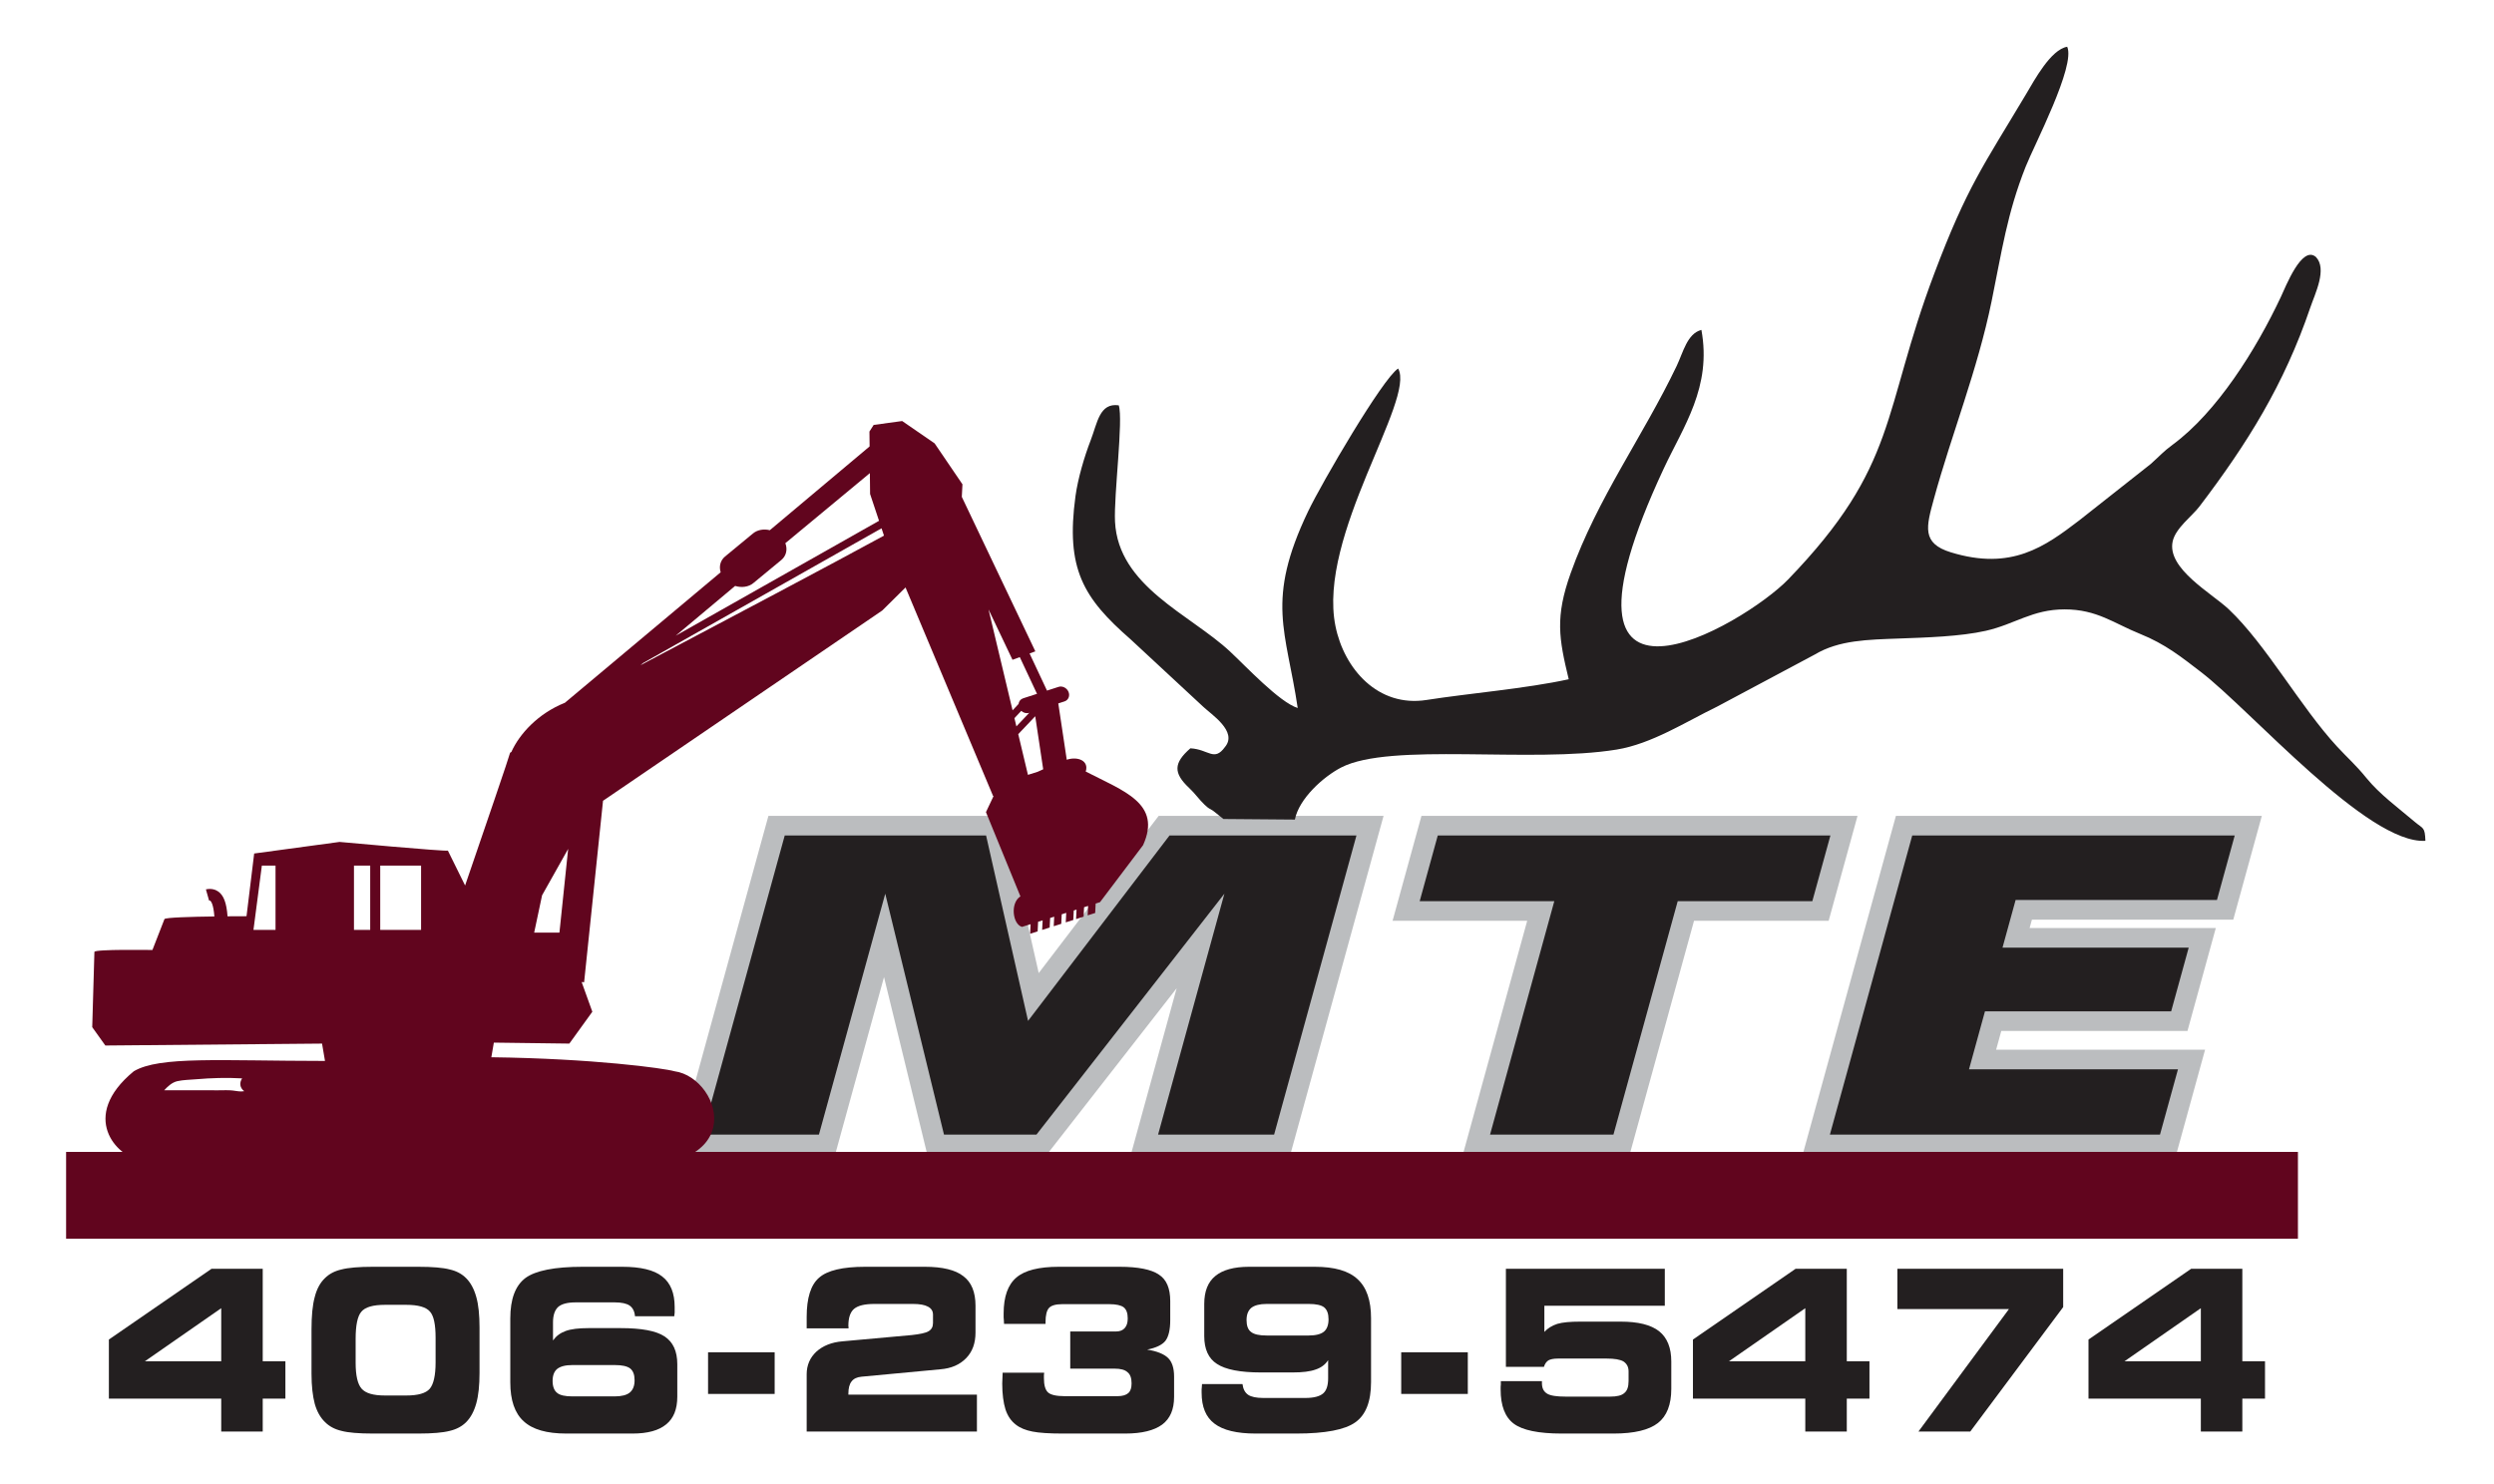 <?xml version="1.0" encoding="UTF-8"?> <!-- Generated by Pixelmator Pro 3.5.11 --> <svg xmlns="http://www.w3.org/2000/svg" width="800" height="476" viewBox="0 0 800 476"><g id="Layer-1-copy"><path id="Path" fill="#bbbdbf" fill-rule="evenodd" stroke="none" d="M 651.78 295.075 L 651.04 297.765 L 710.764 297.765 L 701.674 330.795 L 641.951 330.795 L 640.292 336.817 L 707.321 336.817 L 698.091 370.357 L 578.274 370.357 L 608.155 261.778 L 725.529 261.778 L 716.365 295.075 L 651.78 295.075 Z M 489.878 295.453 L 446.695 295.453 L 455.962 261.778 L 595.84 261.778 L 586.572 295.453 L 543.39 295.453 L 522.775 370.357 L 469.263 370.357 L 489.878 295.453 Z M 333.191 312.22 L 371.666 261.778 L 443.808 261.778 L 413.926 370.357 L 362.777 370.357 L 377.438 317.086 L 335.888 370.357 L 297.424 370.357 L 283.564 313.505 L 267.918 370.357 L 216.607 370.357 L 246.489 261.778 L 321.774 261.778 L 333.191 312.22 Z"></path><path id="path1" fill="#231f20" stroke="none" d="M 586.971 364.061 L 613.387 268.075 L 716.831 268.075 L 711.133 288.778 L 646.548 288.778 L 642.343 304.062 L 702.066 304.062 L 696.442 324.498 L 636.719 324.498 L 631.595 343.114 L 698.624 343.114 L 692.859 364.061 L 586.971 364.061 Z M 477.961 364.061 L 498.575 289.156 L 455.392 289.156 L 461.194 268.075 L 587.142 268.075 L 581.34 289.156 L 538.158 289.156 L 517.543 364.061 L 477.961 364.061 Z M 225.305 364.061 L 251.72 268.075 L 316.305 268.075 L 329.77 327.563 L 375.144 268.075 L 435.11 268.075 L 408.695 364.061 L 371.475 364.061 L 392.749 286.757 L 332.455 364.061 L 302.807 364.061 L 283.96 286.757 L 262.686 364.061 L 225.305 364.061 Z"></path><path id="path2" fill="#61051e" fill-rule="evenodd" stroke="none" d="M 21.204 369.605 L 737.107 369.605 L 737.107 397.46 L 21.204 397.46 L 21.204 369.605 Z"></path><path id="path3" fill="#231f20" fill-rule="evenodd" stroke="none" d="M 70.962 436.774 L 70.962 419.751 L 46.482 436.774 L 70.962 436.774 Z M 84.274 459.329 L 70.962 459.329 L 70.962 448.77 L 34.924 448.77 L 34.924 429.807 L 67.845 407.109 L 84.274 407.109 L 84.274 436.774 L 91.546 436.774 L 91.546 448.77 L 84.274 448.77 L 84.274 459.329 Z"></path><path id="path4" fill="#231f20" fill-rule="evenodd" stroke="none" d="M 130.311 418.673 L 123.493 418.673 C 119.662 418.673 117.13 419.392 115.896 420.9 C 114.662 422.337 114.078 425.281 114.078 429.591 L 114.078 437.277 C 114.078 441.371 114.727 444.101 115.961 445.537 C 117.259 447.046 119.727 447.764 123.493 447.764 L 130.311 447.764 C 134.077 447.764 136.61 447.046 137.843 445.609 C 139.077 444.173 139.726 441.299 139.726 437.133 L 139.726 429.232 C 139.726 424.994 139.142 422.193 137.908 420.828 C 136.675 419.392 134.142 418.673 130.311 418.673 M 134.142 406.462 C 138.752 406.462 142.129 406.75 144.272 407.324 C 146.479 407.827 148.168 408.761 149.531 410.126 C 150.96 411.562 152.064 413.574 152.778 416.159 C 153.492 418.673 153.817 421.977 153.817 425.928 L 153.817 440.509 C 153.817 444.46 153.492 447.692 152.778 450.278 C 152.064 452.864 150.96 454.875 149.531 456.312 C 148.168 457.676 146.415 458.61 144.272 459.113 C 142.064 459.688 138.687 459.975 134.142 459.975 L 119.662 459.975 C 115.051 459.975 111.675 459.688 109.532 459.113 C 107.39 458.61 105.636 457.676 104.273 456.312 C 102.779 454.875 101.675 452.936 100.961 450.422 C 100.312 447.979 99.922 444.747 99.922 440.797 L 99.922 426.574 C 99.922 422.193 100.247 418.745 100.961 416.159 C 101.61 413.574 102.714 411.562 104.208 410.126 C 105.572 408.761 107.325 407.827 109.532 407.324 C 111.74 406.75 115.117 406.462 119.597 406.462 L 134.142 406.462 Z"></path><path id="path5" fill="#231f20" fill-rule="evenodd" stroke="none" d="M 183.62 448.051 L 197.192 448.051 C 199.399 448.051 201.023 447.62 201.997 446.83 C 203.036 445.968 203.555 444.675 203.555 442.88 C 203.555 441.084 203.1 439.863 202.126 439.073 C 201.152 438.354 199.529 437.995 197.192 437.995 L 183.62 437.995 C 181.348 437.995 179.79 438.426 178.751 439.216 C 177.777 440.007 177.257 441.299 177.257 443.095 C 177.257 444.891 177.777 446.184 178.686 446.902 C 179.595 447.692 181.283 448.051 183.62 448.051 M 163.686 443.526 L 163.686 423.055 C 163.686 416.806 165.309 412.496 168.556 410.054 C 171.803 407.683 177.906 406.462 186.867 406.462 L 199.594 406.462 C 205.438 406.462 209.724 407.468 212.386 409.551 C 215.113 411.634 216.412 414.938 216.412 419.392 C 216.412 420.182 216.412 420.756 216.412 421.187 C 216.347 421.618 216.347 421.977 216.282 422.337 L 203.685 422.337 C 203.555 420.756 202.971 419.607 201.932 418.889 C 200.958 418.242 199.399 417.883 197.192 417.883 L 184.659 417.883 C 181.997 417.883 180.179 418.386 179.075 419.32 C 177.971 420.325 177.387 421.977 177.387 424.276 L 177.387 430.094 C 178.361 428.729 179.66 427.724 181.413 427.077 C 183.166 426.431 185.634 426.143 188.75 426.143 L 199.14 426.143 C 205.763 426.143 210.438 427.005 213.165 428.801 C 215.892 430.597 217.256 433.542 217.256 437.708 L 217.256 448.123 C 217.256 452.146 216.087 455.09 213.685 457.03 C 211.347 458.969 207.776 459.975 202.906 459.975 L 181.673 459.975 C 175.374 459.975 170.829 458.682 167.971 456.024 C 165.114 453.439 163.686 449.272 163.686 443.526 Z"></path><path id="path6" fill="#231f20" fill-rule="evenodd" stroke="none" d="M 248.488 433.901 L 248.488 447.261 L 227.125 447.261 L 227.125 433.901 L 248.488 433.901 Z"></path><path id="path7" fill="#231f20" fill-rule="evenodd" stroke="none" d="M 313.367 459.329 L 258.758 459.329 L 258.758 440.94 C 258.758 438.067 259.797 435.625 261.875 433.686 C 263.953 431.818 266.745 430.669 270.252 430.381 L 292.459 428.37 C 295.056 428.083 296.874 427.724 297.848 427.149 C 298.822 426.574 299.277 425.712 299.277 424.492 L 299.277 421.834 C 299.277 420.685 298.757 419.823 297.654 419.248 C 296.615 418.673 294.991 418.386 292.848 418.386 L 280.511 418.386 C 277.394 418.386 275.252 418.889 273.953 419.966 C 272.719 421.044 272.135 422.839 272.135 425.353 C 272.135 425.425 272.135 425.497 272.135 425.641 C 272.2 425.712 272.2 425.856 272.2 425.928 C 272.2 426 272.2 426.072 272.2 426.072 C 272.135 426.143 272.135 426.215 272.135 426.215 L 258.758 426.215 L 258.758 422.552 C 258.758 416.518 260.057 412.281 262.719 409.982 C 265.382 407.612 270.316 406.462 277.524 406.462 L 296.679 406.462 C 302.329 406.462 306.485 407.468 309.017 409.479 C 311.614 411.419 312.913 414.579 312.913 418.961 L 312.913 427.58 C 312.913 430.956 311.939 433.686 309.926 435.768 C 307.913 437.852 305.186 439.073 301.615 439.36 L 276.356 441.73 C 274.862 441.874 273.823 442.377 273.174 443.239 C 272.46 444.101 272.135 445.465 272.135 447.189 L 272.135 447.477 L 313.367 447.477 L 313.367 459.329 Z"></path><path id="path8" fill="#231f20" fill-rule="evenodd" stroke="none" d="M 321.613 440.438 L 334.925 440.438 C 334.925 440.653 334.925 440.868 334.86 441.156 C 334.86 441.443 334.86 441.802 334.86 442.233 C 334.86 444.46 335.314 445.968 336.158 446.758 C 337.003 447.548 338.821 447.979 341.483 447.979 L 358.495 447.979 C 360.054 447.979 361.223 447.62 361.937 446.974 C 362.651 446.327 362.976 445.322 362.976 443.885 C 362.976 442.233 362.586 441.012 361.677 440.294 C 360.833 439.504 359.469 439.145 357.457 439.145 L 343.301 439.145 L 343.301 427.221 L 357.976 427.221 C 359.21 427.221 360.119 426.862 360.768 426.143 C 361.417 425.425 361.742 424.42 361.742 423.055 C 361.742 421.403 361.352 420.182 360.443 419.463 C 359.599 418.817 358.041 418.458 355.898 418.458 L 340.704 418.458 C 338.626 418.458 337.197 418.889 336.483 419.679 C 335.769 420.469 335.379 421.977 335.379 424.132 L 335.379 424.779 L 322.068 424.779 C 322.003 423.845 322.003 423.127 321.938 422.696 C 321.938 422.193 321.938 421.762 321.938 421.403 C 321.938 416.087 323.302 412.209 326.029 409.91 C 328.691 407.612 333.236 406.462 339.6 406.462 L 359.145 406.462 C 365.119 406.462 369.34 407.324 371.742 408.976 C 374.21 410.557 375.378 413.43 375.378 417.452 L 375.378 423.558 C 375.378 426.646 374.859 428.873 373.82 430.238 C 372.781 431.531 370.833 432.465 367.976 433.039 C 371.157 433.542 373.43 434.476 374.729 435.768 C 375.963 436.99 376.612 439.001 376.612 441.659 L 376.612 448.195 C 376.612 452.218 375.378 455.162 372.781 457.102 C 370.248 458.969 366.288 459.975 360.963 459.975 L 340.834 459.975 C 336.548 459.975 333.301 459.759 331.159 459.329 C 328.951 458.898 327.198 458.179 325.834 457.102 C 324.341 455.952 323.237 454.372 322.522 452.218 C 321.873 450.134 321.484 447.333 321.484 443.957 C 321.484 443.239 321.549 442.09 321.613 440.653 L 321.613 440.438 Z"></path><path id="path9" fill="#231f20" fill-rule="evenodd" stroke="none" d="M 439.791 422.983 L 439.791 443.454 C 439.791 449.703 438.104 454.013 434.727 456.383 C 431.415 458.754 425.117 459.975 415.831 459.975 L 402.78 459.975 C 396.741 459.975 392.325 458.898 389.598 456.814 C 386.806 454.731 385.442 451.427 385.442 446.83 C 385.442 446.543 385.442 446.184 385.442 445.825 C 385.507 445.394 385.507 444.819 385.572 444.101 L 398.559 444.101 C 398.754 445.681 399.338 446.83 400.377 447.548 C 401.351 448.195 402.975 448.554 405.182 448.554 L 418.753 448.554 C 421.415 448.554 423.298 448.051 424.402 447.117 C 425.506 446.184 426.026 444.532 426.026 442.233 L 426.026 436.415 C 425.117 437.852 423.753 438.857 422 439.432 C 420.247 440.078 417.779 440.366 414.662 440.366 L 404.403 440.366 C 397.78 440.366 393.104 439.432 390.377 437.636 C 387.65 435.912 386.287 432.896 386.287 428.729 L 386.287 418.386 C 386.287 414.364 387.455 411.347 389.858 409.407 C 392.195 407.468 395.832 406.462 400.637 406.462 L 421.74 406.462 C 428.039 406.462 432.584 407.755 435.441 410.413 C 438.363 413.071 439.791 417.237 439.791 422.983 M 419.792 418.386 L 406.286 418.386 C 404.078 418.386 402.455 418.817 401.416 419.607 C 400.377 420.469 399.857 421.762 399.857 423.558 C 399.857 425.353 400.312 426.646 401.286 427.364 C 402.26 428.155 403.948 428.514 406.286 428.514 L 419.792 428.514 C 422.065 428.514 423.688 428.083 424.662 427.293 C 425.636 426.503 426.156 425.138 426.156 423.342 C 426.156 421.546 425.701 420.254 424.727 419.463 C 423.818 418.745 422.13 418.386 419.792 418.386 Z"></path><path id="path10" fill="#231f20" fill-rule="evenodd" stroke="none" d="M 470.829 433.901 L 470.829 447.261 L 449.466 447.261 L 449.466 433.901 L 470.829 433.901 Z"></path><path id="path11" fill="#231f20" fill-rule="evenodd" stroke="none" d="M 481.424 443.167 L 494.606 443.167 L 494.606 443.742 C 494.606 445.394 495.125 446.471 496.294 447.189 C 497.398 447.836 499.346 448.123 502.203 448.123 L 516.488 448.123 C 518.631 448.123 520.189 447.764 521.033 446.974 C 521.943 446.255 522.397 444.963 522.397 443.167 L 522.397 440.007 C 522.397 438.57 521.813 437.564 520.774 436.846 C 519.67 436.199 517.852 435.912 515.384 435.912 L 499.735 435.912 C 498.372 435.912 497.333 436.128 496.683 436.487 C 496.034 436.918 495.515 437.636 495.255 438.57 L 483.047 438.57 L 483.047 407.109 L 534.02 407.109 L 534.02 418.961 L 495.385 418.961 L 495.385 427.364 C 496.424 426.215 497.787 425.353 499.541 424.779 C 501.229 424.276 503.696 424.061 506.878 424.061 L 519.865 424.061 C 525.449 424.061 529.54 425.066 532.202 427.149 C 534.799 429.232 536.098 432.465 536.098 436.846 L 536.098 445.609 C 536.098 450.709 534.669 454.372 531.813 456.599 C 528.955 458.826 524.216 459.975 517.592 459.975 L 500.904 459.975 C 493.502 459.975 488.372 458.898 485.58 456.814 C 482.788 454.731 481.359 451.068 481.359 445.825 C 481.359 445.106 481.359 444.603 481.424 444.245 C 481.424 443.814 481.424 443.454 481.424 443.167"></path><path id="path12" fill="#231f20" fill-rule="evenodd" stroke="none" d="M 579.083 436.774 L 579.083 419.751 L 554.603 436.774 L 579.083 436.774 Z M 592.394 459.329 L 579.083 459.329 L 579.083 448.77 L 543.045 448.77 L 543.045 429.807 L 575.966 407.109 L 592.394 407.109 L 592.394 436.774 L 599.667 436.774 L 599.667 448.77 L 592.394 448.77 L 592.394 459.329 Z"></path><path id="path13" fill="#231f20" fill-rule="evenodd" stroke="none" d="M 632.003 459.329 L 615.38 459.329 L 644.406 420.038 L 608.627 420.038 L 608.627 407.109 L 661.808 407.109 L 661.808 419.392 L 632.003 459.329 Z"></path><path id="path14" fill="#231f20" fill-rule="evenodd" stroke="none" d="M 705.962 436.774 L 705.962 419.751 L 681.482 436.774 L 705.962 436.774 Z M 719.273 459.329 L 705.962 459.329 L 705.962 448.77 L 669.924 448.77 L 669.924 429.807 L 702.845 407.109 L 719.273 407.109 L 719.273 436.774 L 726.546 436.774 L 726.546 448.77 L 719.273 448.77 L 719.273 459.329 Z"></path><path id="path15" fill="#61051e" stroke="none" d="M 325.399 230.43 L 326.028 233.066 L 330.167 228.705 L 330.124 228.719 C 329.247 229.002 328.274 228.727 327.589 228.091 L 325.399 230.43 Z M 329.734 248.621 C 331.404 248.101 332.668 247.704 332.807 247.659 C 332.949 247.615 333.687 247.276 334.628 246.831 L 332.073 229.819 L 326.622 235.561 L 329.734 248.621 Z M 154.49 346.962 C 155.721 345.945 157.083 344.925 157.868 343.556 C 160.997 343.395 164.083 343.961 167.194 344.067 C 168.299 344.11 169.788 344.002 170.725 344.625 C 172.181 345.589 171.483 345.918 171.602 347.617 C 168.475 348.013 165.345 347.396 162.248 347.053 C 159.629 346.757 157.029 347.203 154.49 346.962 Z M 179.899 348.442 C 180.806 347.651 180.779 346.186 181.627 345.49 C 182.849 344.495 184.801 344.817 186.341 344.875 C 192.537 345.102 202.456 345.104 206.647 350.139 C 202.256 350.022 197.911 349.37 193.537 349.033 C 191.275 348.857 189.021 348.767 186.752 348.685 C 185.718 348.65 180.53 347.885 179.899 348.442 Z M 90.593 345.587 C 91.997 345.806 94.295 345.337 95.837 345.405 C 97.724 345.487 99.604 345.57 101.495 345.661 C 103.994 345.775 107.571 345.326 109.614 346.63 C 111.449 347.802 113.129 350.124 114.965 351.518 C 112.382 352.652 107.065 351.476 104.186 351.363 C 101.828 351.266 99.591 351.23 97.251 351.104 C 95.479 351.017 93.34 351.399 91.758 350.717 C 92.783 349.505 92.832 345.999 90.514 345.57 C 90.54 345.578 90.563 345.58 90.593 345.587 Z M 77.666 346.012 C 72.666 345.723 67.808 345.88 62.821 346.303 C 60.938 346.461 58.674 346.493 56.848 346.918 C 55.121 347.321 53.741 348.662 52.675 349.82 C 55.141 349.788 57.595 349.815 60.059 349.815 C 63.352 349.815 66.648 349.815 69.94 349.838 C 71.467 349.857 73.116 349.723 74.629 349.903 C 75.944 350.059 76.976 350.346 78.34 350.127 C 76.924 349.053 76.714 347.449 77.666 346.012 Z M 108.043 277.73 L 108.043 298.368 L 105.35 298.368 L 105.35 293.259 C 105.35 290.693 102.799 288.614 99.647 288.614 C 96.497 288.614 93.943 290.693 93.943 293.259 L 93.943 298.368 L 90.78 298.368 L 90.78 277.73 L 108.043 277.73 Z M 121.965 298.368 L 135.068 298.368 L 135.068 277.73 L 121.965 277.73 L 121.965 298.368 Z M 113.541 298.368 L 118.749 298.368 L 118.749 277.73 L 113.541 277.73 L 113.541 298.368 Z M 81.302 298.368 L 88.381 298.368 L 88.381 277.73 L 83.996 277.73 L 81.302 298.368 Z M 179.45 299.244 L 182.249 272.379 L 173.88 287.27 L 171.345 299.244 L 179.45 299.244 Z M 282.772 169.515 L 206.29 212.739 L 205.448 213.445 C 231.9 199.478 268.245 180.236 283.556 171.864 L 282.772 169.515 Z M 279.029 151.807 L 251.916 174.291 C 252.667 176.24 252.246 178.345 250.611 179.695 L 241.654 187.088 C 240.109 188.362 237.871 188.641 235.808 188.002 L 216.739 203.982 L 281.968 167.107 L 279.097 158.498 L 279.029 151.807 Z M 246.939 170.121 L 278.942 143.24 L 278.893 138.463 L 280.248 136.341 L 289.389 135.091 L 299.801 142.264 L 308.726 155.394 L 308.52 159.427 L 332.108 208.993 L 330.258 209.678 L 335.845 221.589 L 339.529 220.399 C 340.774 219.993 342.217 220.711 342.748 221.996 C 343.279 223.284 342.703 224.65 341.46 225.055 L 339.467 225.699 L 342.183 243.774 C 345.625 242.622 349.392 244.027 348.269 247.56 C 360.49 253.866 372.728 257.782 366.666 271.182 L 352.859 289.464 L 351.452 289.917 L 351.301 292.939 L 348.887 293.708 C 348.887 293.708 348.886 293.705 348.886 293.701 L 349.036 290.68 L 347.732 291.094 L 347.588 294.124 L 345.175 294.898 L 345.324 291.857 L 344.428 292.139 L 344.28 295.184 L 341.865 295.954 L 342.019 292.904 L 340.565 293.365 L 340.416 296.422 L 338.002 297.19 L 338.156 294.132 L 336.854 294.546 L 336.701 297.614 L 334.287 298.379 L 334.446 295.305 L 332.99 295.764 L 332.844 298.847 L 330.434 299.62 L 330.58 296.537 L 327.844 297.404 C 324.814 296.594 323.982 289.737 327.319 287.615 L 316.266 260.584 L 318.736 255.354 L 318.569 255.449 L 290.468 188.498 L 282.996 195.891 L 193.431 256.943 L 187.367 315.161 L 186.575 315.098 L 190.002 324.632 L 182.627 334.851 L 158.41 334.538 L 157.608 339.232 C 190.238 339.648 213.056 342.765 216.334 343.724 C 231.78 345.788 242.539 379.641 191.057 373.444 L 153.38 370.557 C 153.38 374.775 145.32 378.195 135.366 378.195 L 44.563 372.001 C 37.775 371.18 25.139 358.377 42.922 343.724 C 51.27 338.814 70.421 340.39 104.249 340.418 L 103.302 334.851 L 33.793 335.467 L 29.585 329.583 C 29.585 329.583 30.284 306.365 30.284 305.437 C 30.284 304.508 48.895 304.817 48.895 304.817 C 48.895 304.817 52.4 295.838 52.752 294.91 C 52.947 294.381 61.473 294.154 68.768 294.055 C 68.474 290.202 67.743 289.215 67.386 288.963 C 67.362 288.955 67.309 288.921 67.074 288.968 L 66.048 285.367 C 67.899 284.963 69.203 285.505 69.977 286.037 C 71.732 287.247 72.668 289.655 72.986 294.009 C 76.51 293.981 79.077 293.981 79.077 293.981 L 81.531 273.857 L 108.918 270.144 C 108.918 270.144 142.614 273.238 143.665 272.926 L 149.19 284.121 C 155.319 266.256 163.496 242.338 163.624 241.529 L 164.025 241.275 C 166.631 235.498 172.564 228.952 181.208 225.489 L 231.169 183.619 C 230.59 181.766 231.051 179.822 232.589 178.551 L 241.549 171.154 C 242.983 169.976 245.008 169.653 246.939 170.121 Z M 324.781 211.705 L 317.088 195.539 L 324.803 227.925 L 326.723 225.875 C 326.817 225.045 327.349 224.336 328.189 224.062 L 332.641 222.624 L 327.116 210.841 L 324.781 211.705 Z"></path><path id="path16" fill="#231f20" fill-rule="evenodd" stroke="none" d="M 545.76 105.856 C 541.192 107.024 539.909 113.064 537.811 117.449 C 527 140.06 512.384 159.89 503.83 183.9 C 498.799 198.018 500.038 204.811 503.199 217.946 C 489.606 220.935 471.291 222.451 457.568 224.597 C 442.026 227.026 431.153 214.635 428.378 200.901 C 422.512 171.882 454.17 128.267 448.479 118.247 C 443.464 121.491 423.903 155.083 419.617 164.044 C 405.843 192.832 412.588 202.344 416.267 227.173 C 410.41 225.34 399.706 213.844 394.528 209.019 C 381.739 197.108 358.688 188.171 357.662 167.352 C 357.248 158.931 360.378 134.577 358.862 130.055 C 352.665 129.191 352.029 135.662 349.848 141.293 C 347.838 146.483 345.756 153.541 344.984 159.181 C 341.789 182.556 347.501 191.891 362.635 205.114 L 385.989 226.795 C 388.474 229.195 397.1 234.68 392.948 239.671 C 389.424 244.513 387.742 240.426 381.84 240.105 C 376.424 244.82 376.339 248.048 381.443 252.826 C 383.408 254.666 384.671 256.582 386.355 258.161 C 388.138 259.833 387.581 259.09 389.265 260.251 L 392.432 262.782 L 415.357 262.973 C 416.676 256.227 424.508 249.207 430.196 246.266 C 446.002 238.089 491.091 244.986 518.546 240.514 C 529.832 238.676 540.677 231.643 550.8 226.727 L 582.158 209.999 C 589.886 205.361 599.196 205.249 609.073 204.883 C 617.776 204.559 628.801 204.252 636.985 202.401 C 646.346 200.284 651.904 195.526 662.269 195.527 C 672.66 195.527 678.04 200 686.502 203.402 C 694.574 206.644 699.862 210.914 706.026 215.645 C 722.041 227.937 759.454 270.945 778 269.788 C 777.833 265.243 777.299 266.009 774.606 263.723 C 769.185 259.124 763.363 254.896 759.066 249.623 C 755.529 245.281 753.191 243.366 749.659 239.54 C 737.899 226.803 726.888 206.807 714.927 195.503 C 709.431 190.31 694.975 182.434 696.938 173.671 C 697.891 169.414 703.12 165.664 705.529 162.496 C 720.909 142.268 732.663 123.403 741.061 98.715 C 742.6 94.19 746.563 86.333 742.886 82.465 C 738.374 78.556 733.193 91.961 731.593 95.357 C 723.576 112.391 711.047 132.274 696.955 142.659 C 693.862 144.939 692.933 146.159 689.881 148.883 L 667.001 166.937 C 655.911 175.413 645.215 183.183 625.77 177.218 C 616.343 174.327 617.896 168.988 620.312 160.149 C 626.033 139.213 634.298 118.868 638.846 96.666 C 642.15 80.54 643.814 68.522 649.775 53.475 C 652.529 46.52 665.857 21.092 663.095 15 C 657.822 15.892 652.556 25.754 649.956 30.116 C 636.258 53.097 631.008 59.821 620.466 87.755 C 603.542 132.599 609.101 149.167 573.521 185.983 C 559.689 200.296 491.512 240.579 533.687 150.325 C 539.991 136.836 549.133 124.199 545.76 105.856"></path></g></svg> 